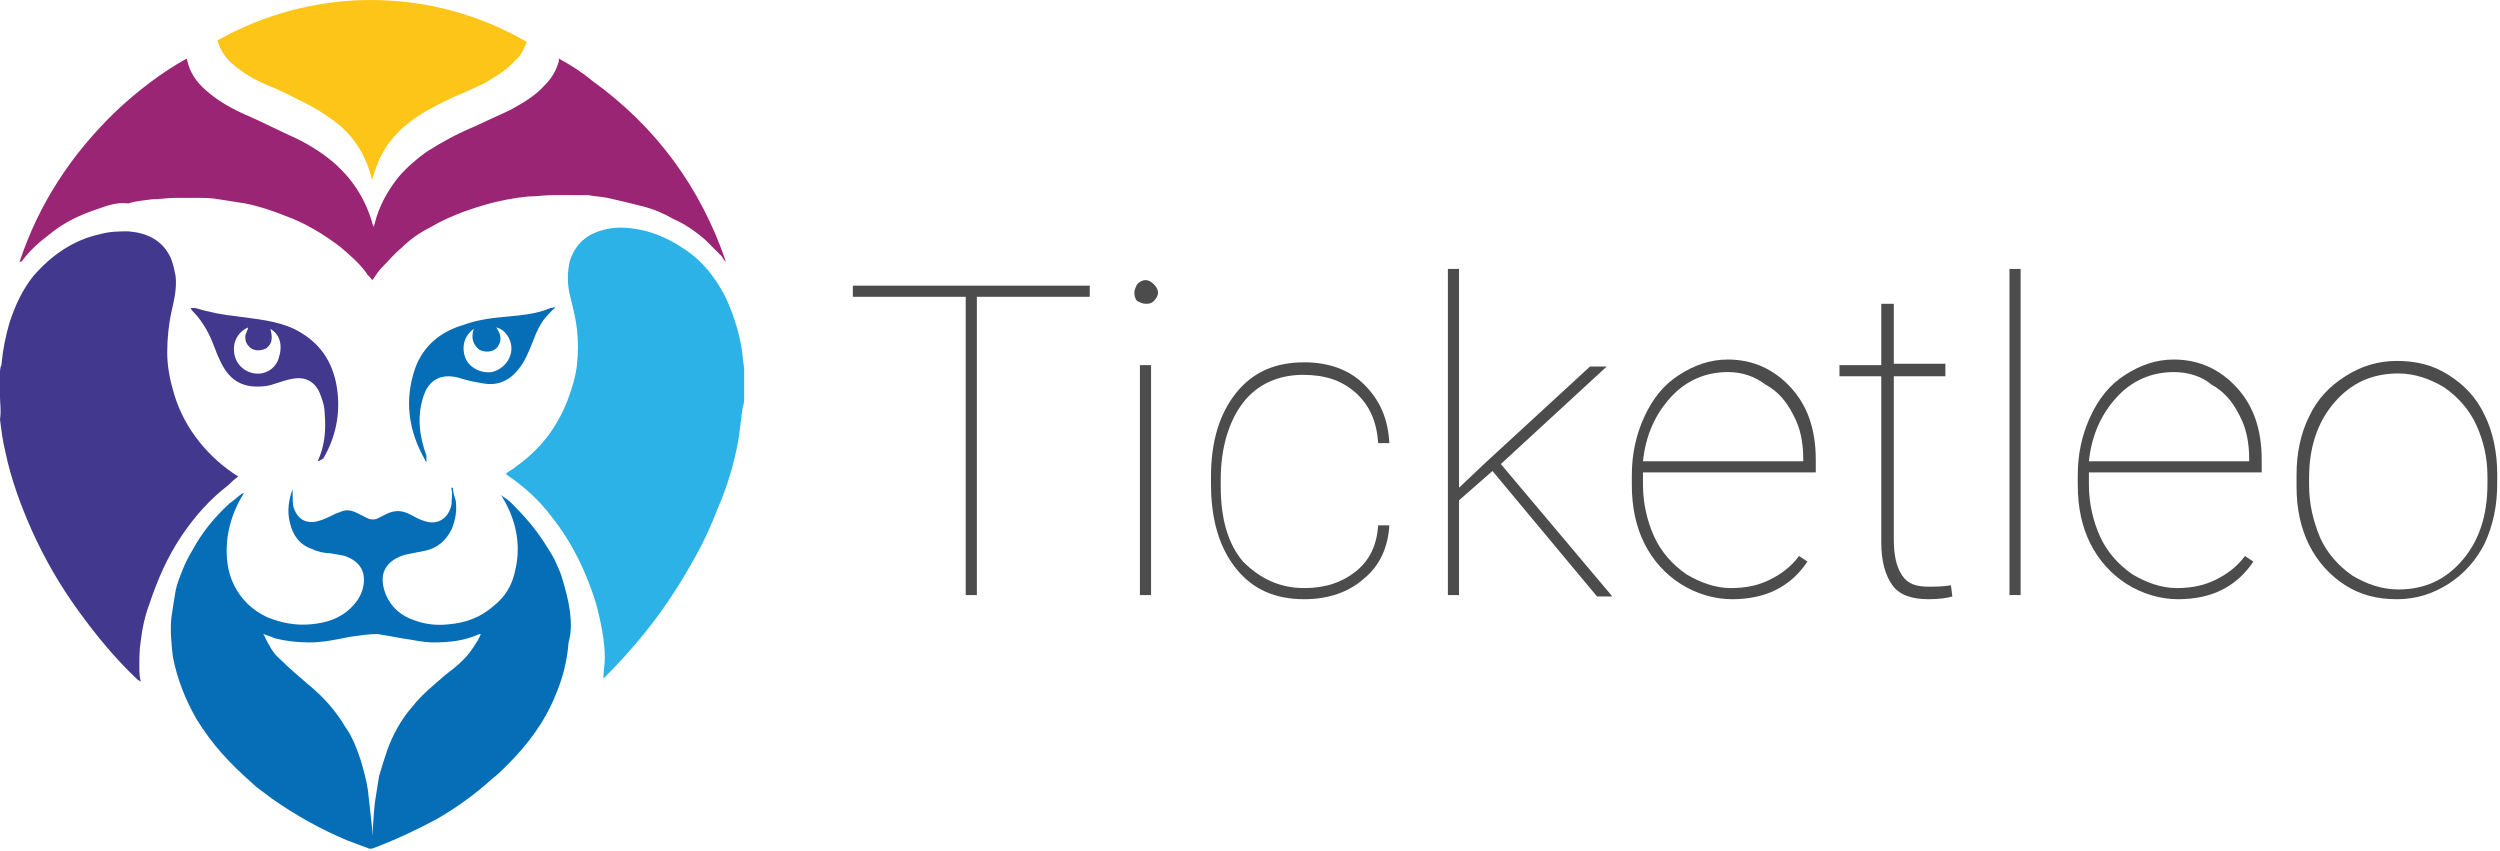 <?xml version="1.0" encoding="utf-8"?>
<!-- Generator: Adobe Illustrator 24.0.2, SVG Export Plug-In . SVG Version: 6.00 Build 0)  -->
<svg version="1.1" id="Ebene_1" xmlns="http://www.w3.org/2000/svg" xmlns:xlink="http://www.w3.org/1999/xlink" x="0px" y="0px"
	 viewBox="0 0 179.4 61.1" style="enable-background:new 0 0 179.4 61.1;" xml:space="preserve">
<style type="text/css">
	.st0{fill:#4D4C4C;}
	.st1{fill:#42398E;}
	.st2{fill:#2CB2E6;}
	.st3{fill:#9A2575;}
	.st4{fill:#056EB6;}
	.st5{fill:#FDC517;}
</style>
<g>
	<g>
		<path class="st0" d="M78.2,21.3h-8.1v21.4h-0.8V21.3h-8.1v-0.8h17V21.3z"/>
		<path class="st0" d="M81.4,21c0-0.2,0.1-0.4,0.2-0.6c0.2-0.2,0.4-0.3,0.6-0.3c0.2,0,0.4,0.1,0.6,0.3s0.3,0.4,0.3,0.6
			c0,0.2-0.1,0.4-0.3,0.6s-0.4,0.2-0.6,0.2c-0.2,0-0.4-0.1-0.6-0.2C81.5,21.5,81.4,21.3,81.4,21z M82.6,42.7h-0.8V26.2h0.8V42.7z"/>
		<path class="st0" d="M93.6,42.2c1.5,0,2.7-0.4,3.7-1.2c1-0.8,1.5-1.9,1.6-3.3h0.8c-0.1,1.6-0.7,2.9-1.8,3.8
			c-1.1,1-2.6,1.5-4.3,1.5c-2.1,0-3.7-0.7-4.9-2.2c-1.2-1.5-1.8-3.5-1.8-6.1v-0.5c0-2.5,0.6-4.5,1.8-6c1.2-1.5,2.8-2.2,4.9-2.2
			c1.7,0,3.2,0.5,4.3,1.6s1.7,2.4,1.8,4.2h-0.8c-0.1-1.5-0.6-2.7-1.6-3.6c-1-0.9-2.2-1.3-3.8-1.3c-1.8,0-3.3,0.7-4.3,2
			c-1,1.3-1.6,3.2-1.6,5.5v0.5c0,2.3,0.5,4.1,1.6,5.4C90.4,41.5,91.8,42.2,93.6,42.2z"/>
		<path class="st0" d="M107.1,33.8L107.1,33.8l-2.4,2.1v6.8h-0.8V19.3h0.8V35l1.9-1.8l7.5-6.9h1.2l-7.6,7l8,9.5h-1.1L107.1,33.8z"/>
		<path class="st0" d="M124.3,43c-1.3,0-2.6-0.4-3.7-1.1s-2-1.7-2.6-2.9s-0.9-2.6-0.9-4.2v-0.7c0-1.5,0.3-2.9,0.9-4.2
			c0.6-1.3,1.4-2.3,2.5-3s2.2-1.1,3.5-1.1c1.8,0,3.3,0.7,4.5,2c1.2,1.3,1.8,3,1.8,5.2v0.9h-12.4v0.9c0,1.3,0.3,2.6,0.8,3.7
			s1.3,2,2.3,2.7c1,0.6,2.1,1,3.2,1c1.1,0,2-0.2,2.8-0.6c0.8-0.4,1.5-0.9,2.1-1.7l0.6,0.4C128.5,42.1,126.7,43,124.3,43z M124,26.7
			c-1.6,0-3,0.6-4.1,1.8c-1.1,1.2-1.8,2.7-2,4.6h11.5v-0.2c0-1.1-0.2-2.2-0.7-3.1c-0.5-1-1.1-1.7-2-2.2C125.9,27,125,26.7,124,26.7z
			"/>
		<path class="st0" d="M135.9,21.7v4.4h3.7V27h-3.7v11.7c0,1.2,0.2,2,0.6,2.6c0.4,0.6,1,0.8,1.9,0.8c0.4,0,1,0,1.6-0.1l0.1,0.8
			c-0.3,0.1-0.9,0.2-1.7,0.2c-1.2,0-2.1-0.3-2.6-1c-0.5-0.7-0.8-1.7-0.8-3.1V27h-3v-0.8h3v-4.4H135.9z"/>
		<path class="st0" d="M145,42.7h-0.8V19.3h0.8V42.7z"/>
		<path class="st0" d="M156.3,43c-1.3,0-2.6-0.4-3.7-1.1s-2-1.7-2.6-2.9s-0.9-2.6-0.9-4.2v-0.7c0-1.5,0.3-2.9,0.9-4.2
			c0.6-1.3,1.4-2.3,2.5-3s2.2-1.1,3.5-1.1c1.8,0,3.3,0.7,4.5,2c1.2,1.3,1.8,3,1.8,5.2v0.9h-12.4v0.9c0,1.3,0.3,2.6,0.8,3.7
			s1.3,2,2.3,2.7c1,0.6,2.1,1,3.2,1c1.1,0,2-0.2,2.8-0.6c0.8-0.4,1.5-0.9,2.1-1.7l0.6,0.4C160.5,42.1,158.7,43,156.3,43z M156,26.7
			c-1.6,0-3,0.6-4.1,1.8c-1.1,1.2-1.8,2.7-2,4.6h11.5v-0.2c0-1.1-0.2-2.2-0.7-3.1c-0.5-1-1.1-1.7-2-2.2C158,27,157,26.7,156,26.7z"
			/>
		<path class="st0" d="M164.8,34.1c0-1.6,0.3-3,0.9-4.2c0.6-1.3,1.5-2.2,2.6-2.9c1.1-0.7,2.3-1.1,3.7-1.1c1.4,0,2.6,0.3,3.7,1
			c1.1,0.7,2,1.6,2.6,2.9c0.6,1.2,0.9,2.7,0.9,4.2v0.7c0,1.6-0.3,3-0.9,4.3c-0.6,1.2-1.5,2.2-2.6,2.9c-1.1,0.7-2.3,1.1-3.7,1.1
			s-2.6-0.3-3.7-1c-1.1-0.7-2-1.7-2.6-2.9s-0.9-2.6-0.9-4.2V34.1z M165.7,34.8c0,1.4,0.3,2.6,0.8,3.8c0.5,1.1,1.3,2,2.3,2.7
			c1,0.6,2.1,1,3.3,1c1.9,0,3.4-0.7,4.6-2.1c1.2-1.4,1.8-3.2,1.8-5.5v-0.5c0-1.4-0.3-2.6-0.8-3.7c-0.5-1.1-1.3-2-2.3-2.7
			c-1-0.6-2.1-1-3.3-1c-1.9,0-3.4,0.7-4.6,2.1c-1.2,1.4-1.8,3.2-1.8,5.4V34.8z"/>
	</g>
</g>
<g>
	<g>
		<path class="st1" d="M0,26.8c0-0.2,0-0.4,0.1-0.6c0.1-1.1,0.3-2.1,0.6-3.1c0.4-1.2,0.9-2.3,1.7-3.3c1.3-1.5,2.9-2.6,4.8-3
			c0.7-0.2,1.4-0.2,2-0.2c1.3,0.1,2.4,0.6,3,1.8c0.2,0.4,0.3,0.9,0.4,1.4c0.1,0.9-0.1,1.7-0.3,2.6c-0.2,0.9-0.3,1.9-0.3,2.9
			c0,1,0.2,2,0.5,3c0.4,1.3,1,2.4,1.8,3.4c0.8,1,1.7,1.8,2.8,2.5c0,0,0,0,0,0c-0.3,0.2-0.5,0.4-0.7,0.6C15.1,35.8,14,37,13,38.5
			c-1,1.5-1.7,3.1-2.3,4.9c-0.3,0.8-0.5,1.7-0.6,2.6c-0.1,0.6-0.1,1.3-0.1,1.9c0,0.3,0,0.6,0.1,1c-0.1,0-0.1-0.1-0.2-0.1
			c-1.6-1.5-3-3.2-4.3-5c-1.3-1.8-2.4-3.7-3.3-5.7c-0.8-1.8-1.5-3.7-1.9-5.6c-0.2-0.8-0.3-1.6-0.4-2.4C0.1,29.4,0,29,0,28.5
			C0,27.9,0,27.4,0,26.8z"/>
		<path class="st2" d="M53.4,28.5c0,0.2,0,0.5-0.1,0.7c-0.1,0.8-0.2,1.5-0.3,2.3c-0.3,1.7-0.8,3.4-1.5,5c-0.5,1.3-1.1,2.6-1.8,3.8
			c-1,1.8-2.2,3.6-3.5,5.2c-0.9,1.1-1.8,2.1-2.8,3.1c0,0-0.1,0.1-0.1,0.1c0-0.5,0.1-1,0.1-1.5c0-1.3-0.3-2.6-0.6-3.8
			c-0.7-2.3-1.7-4.4-3.2-6.3c-0.9-1.2-2-2.2-3.2-3c0,0,0,0-0.1-0.1c0.2-0.2,0.5-0.3,0.7-0.5c1.7-1.2,2.9-2.7,3.7-4.7
			c0.3-0.8,0.6-1.7,0.7-2.6c0.1-0.9,0.1-1.7,0-2.6c-0.1-0.8-0.3-1.6-0.5-2.4c-0.2-0.8-0.2-1.7,0-2.5c0.4-1.2,1.2-1.9,2.4-2.2
			c0.7-0.2,1.4-0.2,2.1-0.1c1.6,0.2,3,0.9,4.3,1.9c1,0.8,1.8,1.9,2.4,3.1c0.5,1.1,0.9,2.3,1.1,3.5c0.1,0.5,0.1,1,0.2,1.5
			c0,0,0,0.1,0,0.1C53.4,27.4,53.4,27.9,53.4,28.5z"/>
		<path class="st3" d="M1.4,18.8C2.8,14.6,5.1,11.1,8.3,8c1.6-1.5,3.3-2.8,5.1-3.8c0.2,1,0.7,1.7,1.4,2.3c0.9,0.8,2,1.4,3.2,1.9
			c1.1,0.5,2.3,1.1,3.4,1.6c1,0.5,1.9,1.1,2.7,1.8c1.3,1.2,2.2,2.6,2.7,4.5c0-0.1,0.1-0.2,0.1-0.3c0.3-1.2,0.9-2.3,1.7-3.3
			c0.6-0.7,1.3-1.3,2-1.8c1.1-0.7,2.2-1.3,3.4-1.8c0.9-0.4,1.7-0.8,2.6-1.2c0.9-0.5,1.8-1,2.5-1.8c0.5-0.5,0.8-1,1-1.7
			c0-0.1,0-0.1,0-0.2c0.9,0.5,1.7,1,2.4,1.6c4.6,3.3,7.8,7.7,9.6,13c0,0,0,0,0,0c-0.1-0.1-0.2-0.2-0.3-0.4c-0.4-0.4-0.8-0.8-1.2-1.2
			c-0.7-0.6-1.4-1.1-2.3-1.5c-0.7-0.4-1.4-0.7-2.2-0.9c-0.8-0.2-1.6-0.4-2.5-0.6c-0.5-0.1-0.9-0.1-1.4-0.2C41.3,14,40.5,14,39.7,14
			c-0.6,0-1.2,0.1-1.8,0.1c-1,0.1-2.1,0.3-3.1,0.6c-1.4,0.4-2.7,0.9-3.9,1.6c-0.8,0.4-1.5,0.9-2.1,1.5c-0.5,0.4-0.9,0.9-1.4,1.4
			c-0.2,0.2-0.4,0.5-0.6,0.8c0,0,0,0-0.1,0.1c-0.1-0.2-0.3-0.3-0.4-0.5c-0.5-0.7-1.2-1.3-1.9-1.9c-1.2-0.9-2.5-1.7-3.9-2.2
			c-1-0.4-1.9-0.7-2.9-0.9c-0.6-0.1-1.3-0.2-1.9-0.3c-0.5-0.1-1.1-0.1-1.6-0.1c-0.5,0-1,0-1.5,0c-0.6,0-1.1,0.1-1.7,0.1
			c-0.6,0.1-1.1,0.1-1.7,0.3C8.5,14.5,7.8,14.7,7,15c-1.2,0.4-2.3,0.9-3.3,1.7c-0.8,0.6-1.5,1.2-2.1,2c0,0,0,0-0.1,0.1
			C1.5,18.7,1.5,18.8,1.4,18.8C1.4,18.8,1.4,18.8,1.4,18.8z"/>
		<path class="st1" d="M22.8,33.1c0.5-1.1,0.6-2.2,0.5-3.4c0-0.6-0.2-1.1-0.4-1.6c-0.4-0.8-1.1-1.1-2-0.9c-0.6,0.1-1.2,0.4-1.8,0.5
			c-1.6,0.2-2.6-0.3-3.3-1.8c-0.3-0.6-0.5-1.3-0.8-1.9c-0.3-0.6-0.7-1.2-1.2-1.7c0,0-0.1-0.1-0.1-0.2c0.1,0,0.2,0,0.3,0
			c1,0.3,2,0.5,3,0.6c1.4,0.2,2.8,0.3,4.1,0.9c1.6,0.8,2.6,2,3,3.8c0.4,1.9,0.1,3.8-0.9,5.5C23,33,22.9,33.1,22.8,33.1
			C22.8,33.2,22.8,33.2,22.8,33.1z M19.4,23.6c0.2,0.7,0.1,1.1-0.3,1.4c-0.4,0.2-0.9,0.2-1.2-0.1c-0.2-0.2-0.3-0.4-0.3-0.7
			c0-0.3,0.2-0.5,0.2-0.7c-0.7,0.3-1.1,1-1,1.8c0.1,0.8,0.7,1.4,1.5,1.5c0.8,0.1,1.5-0.4,1.7-1.1C20.3,24.8,20.1,24,19.4,23.6z"/>
		<path class="st4" d="M30.6,33.2c0-0.1-0.1-0.1-0.1-0.2c-1.2-2.1-1.5-4.3-0.7-6.6c0.6-1.6,1.8-2.6,3.5-3.1c1.1-0.4,2.2-0.5,3.3-0.6
			c1-0.1,2-0.2,2.9-0.6c0.1,0,0.2,0,0.3-0.1c0,0,0,0,0,0.1c-0.1,0.1-0.3,0.3-0.4,0.4c-0.6,0.6-0.9,1.3-1.2,2.1
			c-0.3,0.7-0.5,1.3-1,1.9c-0.7,0.9-1.6,1.2-2.6,1c-0.6-0.1-1.1-0.2-1.7-0.4c-1.2-0.3-2.1,0.1-2.5,1.3c-0.5,1.5-0.3,2.9,0.2,4.3
			C30.6,33,30.6,33,30.6,33.2C30.6,33.2,30.6,33.2,30.6,33.2z M34,23.6c-0.7,0.5-0.9,1.3-0.6,2.1c0.3,0.7,1.1,1.1,1.9,1
			c0.8-0.2,1.4-0.9,1.4-1.7c0-0.7-0.5-1.4-1.1-1.5c0.4,0.5,0.4,1,0.1,1.4c-0.3,0.4-0.9,0.4-1.3,0.2C33.9,24.7,33.8,24.2,34,23.6z"/>
		<path class="st4" d="M40.9,43.9c-0.1-0.8-0.3-1.5-0.5-2.2c-0.1-0.4-0.3-0.9-0.5-1.3c-0.2-0.5-0.5-0.9-0.8-1.4
			c-0.7-1.1-1.5-2-2.4-2.9c-0.2-0.2-0.5-0.4-0.8-0.6c0,0,0,0,0,0c0,0,0.1,0.1,0.1,0.1c1,1.6,1.4,3.4,1,5.2c-0.2,1.1-0.7,2-1.6,2.7
			c-0.9,0.8-2,1.2-3.2,1.3c-0.9,0.1-1.7,0-2.5-0.3c-0.9-0.3-1.6-0.9-2-1.8c-0.2-0.5-0.3-1-0.2-1.5c0.2-0.8,0.9-1.2,1.6-1.4
			c0.5-0.1,1-0.2,1.5-0.3c0.8-0.2,1.4-0.7,1.8-1.5c0.3-0.7,0.4-1.4,0.3-2.1c-0.1-0.3-0.2-0.6-0.2-0.9c0,0,0,0-0.1,0c0,0,0,0.1,0,0.1
			c0.1,0.4,0,0.7,0,1.1c-0.2,1-1,1.5-1.9,1.2c-0.4-0.1-0.7-0.3-1.1-0.5c-0.6-0.3-1.1-0.3-1.7,0c-0.2,0.1-0.4,0.2-0.6,0.3
			c-0.2,0.1-0.5,0.1-0.7,0c-0.2-0.1-0.4-0.2-0.6-0.3c-0.4-0.2-0.8-0.4-1.3-0.2c-0.2,0.1-0.3,0.1-0.5,0.2c-0.4,0.2-0.8,0.4-1.2,0.5
			c-0.8,0.2-1.4-0.1-1.7-0.9C21,36.3,21,35.8,21,35.3c0-0.1,0-0.1,0-0.2c-0.3,0.8-0.4,1.6-0.2,2.4c0.2,0.9,0.7,1.6,1.6,1.9
			c0.4,0.2,0.9,0.3,1.3,0.3c0.4,0.1,0.9,0.1,1.3,0.3c0.9,0.4,1.2,1.1,1.1,1.9c-0.1,0.7-0.4,1.2-0.9,1.7c-0.8,0.8-1.8,1.1-2.9,1.2
			c-1.1,0.1-2.1-0.1-3.1-0.5c-1.1-0.5-1.9-1.3-2.4-2.3c-0.5-1-0.6-2.1-0.5-3.2c0.1-1,0.4-1.9,0.8-2.7c0.1-0.2,0.2-0.4,0.4-0.7
			c-0.1,0-0.1,0-0.1,0c-0.3,0.2-0.6,0.5-0.9,0.7c-1.1,1-2,2.1-2.7,3.4c-0.3,0.5-0.5,0.9-0.7,1.4c-0.2,0.5-0.4,1-0.5,1.5
			c-0.1,0.6-0.2,1.2-0.3,1.9c-0.1,0.9,0,1.9,0.1,2.8c0.3,1.6,0.9,3.1,1.7,4.5c1.1,1.8,2.4,3.2,4,4.6c0.4,0.4,0.9,0.7,1.4,1.1
			c1.7,1.2,3.5,2.2,5.4,3c0.5,0.2,1.1,0.4,1.6,0.6c0,0,0.1,0,0.1,0c0,0,0,0,0.1,0c1.6-0.6,3.1-1.3,4.6-2.1c1.4-0.8,2.8-1.8,4-2.9
			c0.4-0.3,0.8-0.7,1.1-1c1.5-1.5,2.7-3.1,3.5-5.1c0.5-1.2,0.8-2.4,0.9-3.7C41,45.4,41,44.7,40.9,43.9z M34,46.4
			c-0.5,0.8-1.2,1.4-2,2c-0.8,0.7-1.7,1.4-2.4,2.3c-0.8,0.9-1.4,2-1.8,3.1c-0.2,0.6-0.4,1.2-0.6,1.9c-0.1,0.6-0.2,1.3-0.3,1.9
			c-0.1,0.8-0.1,1.6-0.2,2.4c0,0,0,0,0,0c0-0.2,0-0.4,0-0.6c-0.1-0.9-0.2-1.8-0.3-2.7c-0.1-0.7-0.3-1.4-0.5-2.1
			c-0.3-0.9-0.6-1.7-1.1-2.4c-0.7-1.2-1.6-2.2-2.7-3.1c-0.7-0.6-1.4-1.2-2-1.8c-0.5-0.4-0.8-1-1.1-1.6c0-0.1-0.1-0.1-0.1-0.2
			c0.3,0.1,0.6,0.2,0.8,0.3c0.8,0.2,1.6,0.3,2.5,0.3c1,0,1.9-0.2,2.9-0.4c0.7-0.1,1.3-0.2,2-0.2c0.6,0.1,1.2,0.2,1.7,0.3
			c0.8,0.1,1.5,0.3,2.3,0.3c1.1,0,2.2-0.1,3.3-0.6c0,0,0,0,0.1,0c0,0,0,0,0,0C34.4,45.8,34.2,46.1,34,46.4z"/>
	</g>
	<path class="st5" d="M16.7,4.6c0.8,0.7,1.7,1.2,2.7,1.6c1,0.4,1.9,0.9,2.9,1.4C23,8,23.8,8.5,24.5,9.1c1.1,1,1.8,2.2,2.2,3.8
		c0-0.1,0.1-0.2,0.1-0.3c0.3-1,0.7-1.9,1.4-2.7c0.5-0.6,1.1-1.1,1.7-1.5c0.9-0.6,1.9-1.1,2.8-1.5c0.7-0.3,1.4-0.6,2.2-1
		C35.7,5.4,36.4,5,37,4.3C37.4,4,37.6,3.5,37.8,3c-3.3-1.9-7.1-3-11.2-3c-4,0-7.8,1.1-11,2.9C15.8,3.6,16.2,4.2,16.7,4.6z"/>
</g>
</svg>

